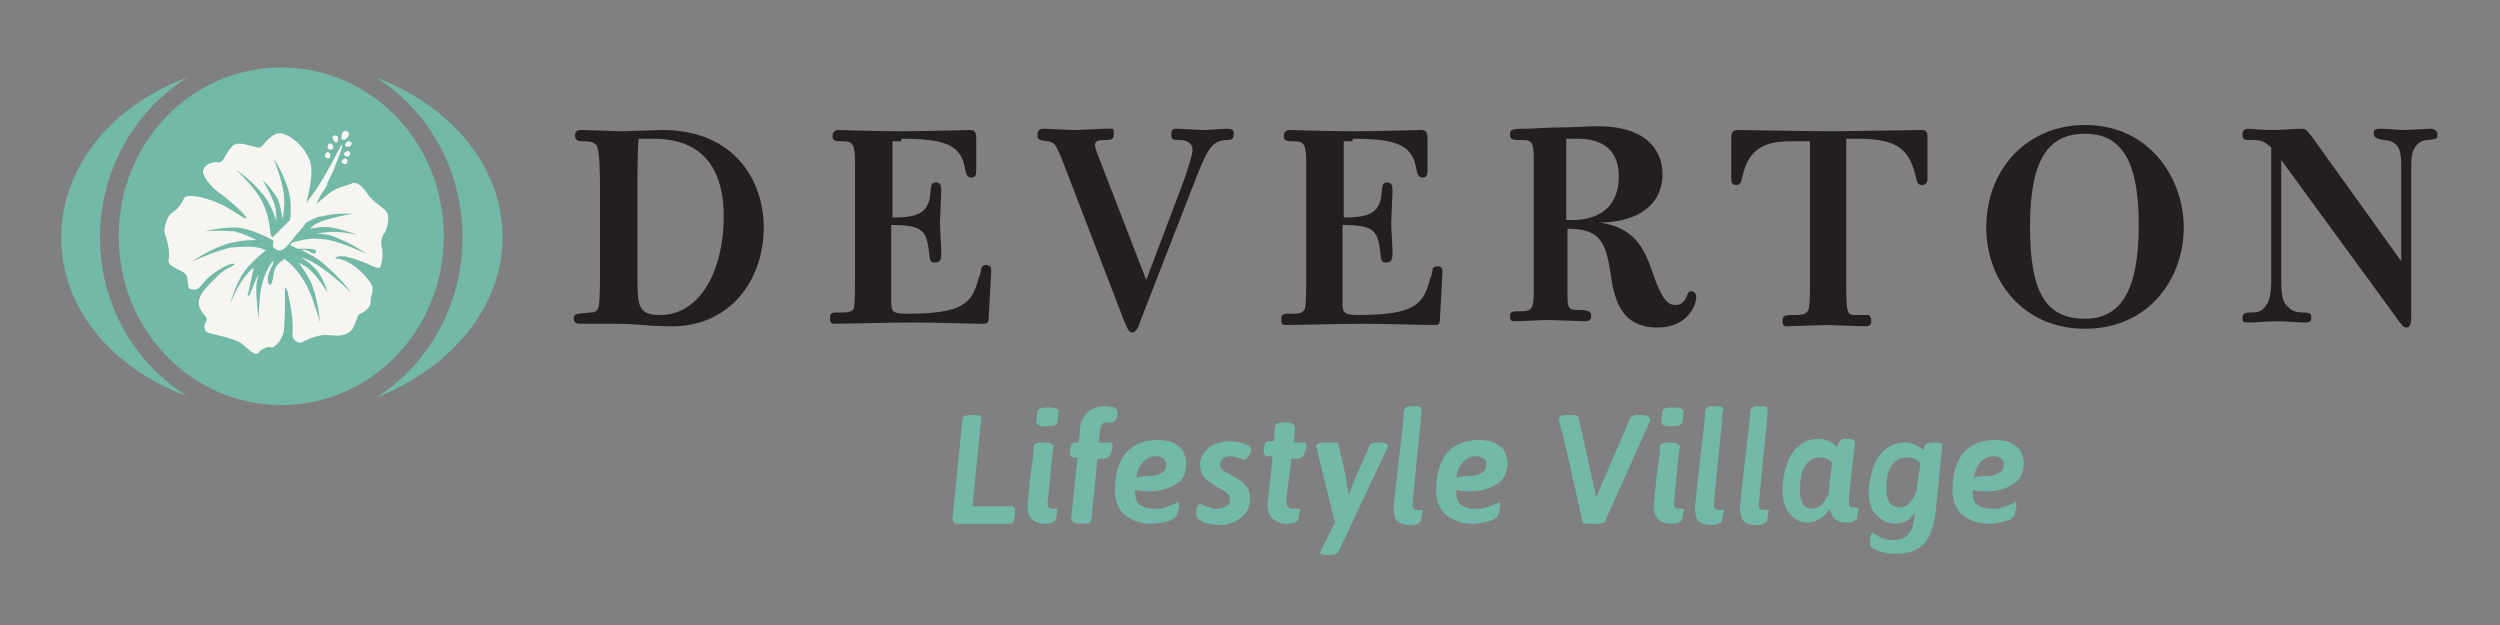 <?xml version="1.0" encoding="utf-8"?>
<!-- Generator: Adobe Illustrator 26.1.0, SVG Export Plug-In . SVG Version: 6.00 Build 0)  -->
<svg version="1.1" id="レイヤー_1" xmlns="http://www.w3.org/2000/svg" xmlns:xlink="http://www.w3.org/1999/xlink" x="0px"
	 y="0px" viewBox="0 0 200 50" style="enable-background:new 0 0 200 50;" xml:space="preserve">
<rect x="0" y="0" width="200" height="50" fill="#808080" stroke="none"/>
<style type="text/css">
	.st0{fill:#231F20;}
	.st1{fill:#73B9A7;}
	.st2{fill:#F7F5F2;}
</style>
<g>
	<path class="st0" d="M185,11c-0.5-0.6-0.5-0.7-0.9-0.7c-0.5,0-1.5,0.1-2.3,0.1c-0.9,0-1.7-0.1-1.9-0.1c-0.3,0-0.5,0.1-0.5,0.5
		s0.2,0.4,0.7,0.4c0.9,0,1,0.1,1.6,0.6v10.6c0,1.2-0.2,1.8-0.4,2c-0.3,0.5-0.6,0.6-1.3,0.6c-0.4,0-0.6,0.1-0.6,0.4
		c0,0.4,0.1,0.4,0.6,0.4s1.3-0.1,2.1-0.1s1.8,0.1,2.2,0.1s0.6,0,0.6-0.4c0-0.3-0.1-0.4-0.6-0.4c-0.6,0-1-0.1-1.4-0.6
		c-0.3-0.3-0.4-0.9-0.4-2v-9.6l9.2,12.6c0.5,0.7,0.6,0.8,0.8,0.8c0.3,0,0.4-0.2,0.4-1.1V13.6c0-0.8,0-1.4,0.3-1.8
		c0.2-0.4,0.6-0.6,1.1-0.6c0.6-0.1,0.7-0.1,0.7-0.4c0-0.4-0.3-0.5-0.6-0.5s-1.7,0.1-2,0.1c-0.6,0-1.3-0.1-1.8-0.1
		c-0.7,0-0.7,0.1-0.7,0.4c0,0.2,0.1,0.4,0.8,0.5c0.3,0,0.8,0.1,1.1,0.5s0.3,1.1,0.3,2v7.2L185,11z M166.8,10.7c3,0,4.3,2.3,4.3,7.3
		s-1.3,7.5-4.3,7.5c-3.2,0-4.4-2.2-4.4-7.4C162.4,12.7,163.9,10.7,166.8,10.7 M166.8,10c-4.6,0-7.9,3.5-7.9,8.2
		c0,4.2,2.9,8.1,7.9,8.1c5.1,0,7.9-4,7.9-8.1C174.7,14.3,172,10,166.8,10 M148.7,11.1c3.3,0,4.1,1,4.6,3.2c0.1,0.4,0.2,0.5,0.5,0.5
		s0.4-0.3,0.4-0.5V11c0-0.5-0.1-0.6-0.5-0.6c-0.8,0-5.9,0.1-7.1,0.1c-1.7,0-7.1-0.1-7.6-0.1c-0.3,0-0.5,0.1-0.5,0.6s0,2.7,0,3.2
		c0,0.3,0,0.6,0.4,0.6c0.3,0,0.4-0.2,0.5-0.7c0.5-2.3,1.9-2.8,3.9-2.8h1.5v11c0,0.9,0,2-0.1,2.4c-0.1,0.3-0.3,0.5-1,0.5
		c-0.9,0-1.1,0-1.1,0.5c0,0.4,0.2,0.4,0.4,0.4c0.5,0,2.7-0.1,3.2-0.1c0.4,0,2.5,0.1,3,0.1c0.4,0,0.5-0.1,0.5-0.5
		c0-0.2-0.1-0.3-0.2-0.4c-0.1,0-0.8,0-1,0c-0.7,0-0.8,0-0.8-2.4V11.1H148.7z M125.3,11.1c0.2,0,0.5,0,0.9,0c1.5,0,3.3,0.5,3.3,3
		c0,2.8-2,3.5-3.7,3.5h-0.5V11.1z M125.3,18.3c2.4,0,3.1,0.7,3.5,3.3c0.3,2.1,0.7,4.6,3.8,4.6c2.5,0,3.1-1.9,3.1-2.4
		c0-0.2-0.1-0.5-0.4-0.5c-0.2,0-0.2,0-0.4,0.5c-0.2,0.4-0.5,0.6-0.8,0.6c-0.6,0-1.1-0.2-2-2.9c-0.7-2-1.6-3.3-4.1-3.7
		c2.4,0,5-1,5-3.9c0-1.3-0.7-3.8-5.2-3.8c-0.7,0-2.3,0.1-3.3,0.1c-0.7,0-1.8,0.1-2.7,0.1c-0.8,0-1,0.1-1,0.4c0,0.4,0.1,0.5,0.7,0.5
		c1,0,1.2,0,1.2,1.5v10.7c0,1.3-0.2,1.5-1,1.5c-0.7,0-0.9,0-0.9,0.4s0.1,0.4,0.6,0.4c0.3,0,1.8-0.1,2.6-0.1c0.4,0,2.4,0.1,2.8,0.1
		c0.3,0,0.5-0.1,0.5-0.4c0-0.4-0.3-0.5-0.9-0.5c-1,0-1-0.1-1-1.5v-5H125.3z M108.2,11.1c3.3,0,4.8,0.4,5.1,2.4
		c0.1,0.6,0.3,0.7,0.5,0.7c0.4,0,0.4-0.3,0.4-0.7v-2.3c0-0.7-0.1-0.8-0.6-0.8s-3.3,0.1-5.3,0.1c-2.4,0-4.6-0.1-5.1-0.1
		c-0.1,0-0.5,0-0.5,0.5c0,0.4,0.3,0.4,0.8,0.4c0.9,0,1,0.3,1,1.9v9.2c0,0.5,0,1.9-0.1,2.3c-0.2,0.4-0.5,0.4-1.4,0.4
		c-0.4,0-0.5,0.1-0.5,0.5s0.2,0.4,0.4,0.4c1,0,4.2-0.1,6.4-0.1c1.5,0,4.4,0.1,5.3,0.1c0.5,0,0.6,0,0.6-0.6l0.2-3.6
		c0-0.2,0-0.5-0.4-0.5c-0.2,0-0.4,0.1-0.4,0.3c0,0.1-0.1,0.6-0.2,0.7c-0.5,2.1-1.3,2.9-5.8,2.9c-1.3,0-1.2-0.3-1.2-1.5V18
		c2.4,0,2.8,0.4,3,2c0.1,0.9,0.1,1,0.5,1c0.3,0,0.5-0.1,0.5-0.7c0-0.9-0.1-1.7-0.1-2.5c0-0.4,0.1-2.1,0.1-2.6s-0.2-0.6-0.4-0.6
		c-0.4,0-0.4,0.1-0.5,1.1c-0.2,1.4-1.1,1.7-3,1.7v-6.1h0.7V11.1z M91.7,22.4l-3.6-9.3c-0.1-0.3-0.5-1.2-0.5-1.5
		c0-0.4,0.4-0.4,0.9-0.4c0.6,0,0.6-0.2,0.6-0.5c0-0.5,0-0.4-0.7-0.4c-0.5,0-1.9,0.1-2.5,0.1s-2-0.1-2.4-0.1c-0.3,0-0.5,0.1-0.5,0.5
		c0,0.3,0,0.4,0.8,0.5c0.6,0.1,0.6,0.2,1.1,1.3l5,13c0.3,0.7,0.4,1,0.7,1s0.5-0.5,0.7-1.1l4.4-11.3c0.9-2.3,1.3-2.9,2.3-3
		c0.5,0,0.7,0,0.7-0.5c0-0.3-0.1-0.4-0.6-0.4c-0.4,0-1.4,0.1-1.8,0.1s-1.7-0.1-2.2-0.1c-0.2,0-0.4,0-0.4,0.5c0,0.3,0.1,0.4,0.6,0.4
		c0.4,0,1.1,0.1,1.1,0.8c0,0.4-0.3,1.2-0.6,2.2L91.7,22.4z M72.1,11.1c3.3,0,4.8,0.4,5.1,2.4c0.1,0.6,0.3,0.7,0.5,0.7
		c0.4,0,0.4-0.3,0.4-0.7v-2.3c0-0.7-0.1-0.8-0.6-0.8s-3.3,0.1-5.3,0.1c-2.4,0-4.6-0.1-5.1-0.1c-0.1,0-0.5,0-0.5,0.5
		c0,0.4,0.3,0.4,0.8,0.4c0.9,0,1,0.3,1,1.9v9.2c0,0.5,0,1.9-0.1,2.3C68.1,25,67.8,25,66.9,25c-0.4,0-0.5,0.1-0.5,0.5
		s0.2,0.4,0.4,0.4c1,0,4.2-0.1,6.4-0.1c1.5,0,4.4,0.1,5.3,0.1c0.5,0,0.6,0,0.6-0.6l0.2-3.6c0-0.2,0-0.5-0.4-0.5
		c-0.2,0-0.4,0.1-0.4,0.3c0,0.1-0.1,0.6-0.2,0.7c-0.5,2.1-1.3,2.9-5.8,2.9c-1.3,0-1.2-0.3-1.2-1.5V18c2.4,0,2.8,0.4,3,2
		c0.1,0.9,0.1,1,0.5,1c0.3,0,0.5-0.1,0.5-0.7c0-0.9-0.1-1.7-0.1-2.5c0-0.4,0.1-2.1,0.1-2.6s-0.2-0.6-0.4-0.6c-0.4,0-0.4,0.1-0.5,1.1
		c-0.2,1.4-1.1,1.7-3,1.7v-6.1h0.7V11.1z M51,14.4c0-0.6,0-2.8,0.1-3.3c0.3,0,0.7,0,1.2,0c4.6,0,5.6,3.3,5.6,6.2
		c0,4.2-1.8,7.9-5.1,7.9c-1.8,0-1.8-0.8-1.8-3.1V14.4z M48,21.7c0,0.9,0,2.1-0.1,2.8c-0.1,0.4-0.3,0.5-0.7,0.5
		c-1.1,0.1-1.3,0.1-1.3,0.5s0.4,0.4,0.5,0.4c0.2,0,0.7,0,1.3,0s1.1,0,1.3,0c0.3,0,1.3,0,2.4,0.1c1,0.1,2,0.1,2.4,0.1
		c4.6,0,7.3-3.7,7.3-7.9c0-3.8-2.4-7.8-8.1-7.8c-0.5,0-2.8,0.1-3.3,0.1s-2.7-0.1-3.2-0.1c-0.1,0-0.5,0-0.5,0.4s0.2,0.5,0.6,0.5
		c0.7,0,0.9,0.1,1.1,0.3C48,11.9,48,14.4,48,15V21.7z"/>
	<path class="st1" d="M157.9,38.2c0.2-1.1,0.8-1.7,1.6-1.7c0.3,0,0.5,0.1,0.6,0.2c0.2,0.1,0.2,0.3,0.2,0.5c0,0.3-0.2,0.6-0.5,0.7
		c-0.4,0.2-0.8,0.2-1.3,0.2L157.9,38.2L157.9,38.2z M161.9,37c0-0.3-0.1-0.5-0.2-0.8c-0.1-0.3-0.4-0.5-0.7-0.7s-0.8-0.3-1.4-0.3
		c-1,0-1.9,0.3-2.5,1s-0.9,1.7-0.9,3c0,0.9,0.3,1.6,0.8,2s1.2,0.7,2.1,0.7c0.4,0,0.9-0.1,1.3-0.2c0.5-0.1,0.7-0.3,0.8-0.6
		c0-0.1,0-0.2,0.1-0.4c0-0.2,0-0.3,0-0.4c0-0.1,0-0.1,0-0.1s0,0-0.1,0c0,0-0.1,0-0.2,0.1c-0.3,0.1-0.5,0.2-0.8,0.3s-0.5,0.1-0.9,0.1
		c-0.5,0-0.8-0.1-1.1-0.3s-0.4-0.6-0.4-1.2c0.4,0.1,0.8,0.1,1.2,0.1c0.8,0,1.5-0.2,2.1-0.6C161.6,38.4,161.9,37.8,161.9,37
		 M153.5,37.9l-0.2,1.5c-0.2,0.4-0.4,0.7-0.6,0.9c-0.2,0.2-0.5,0.3-0.7,0.3c-0.7,0-1.1-0.5-1.1-1.4c0-0.8,0.1-1.4,0.4-1.9
		c0.3-0.5,0.7-0.7,1.3-0.7c0.3,0,0.7,0.1,1,0.4C153.6,37.2,153.6,37.5,153.5,37.9 M154.7,35.4h-0.1c-0.2,0-0.4,0.1-0.5,0.1
		c-0.1,0.1-0.2,0.2-0.2,0.5c-0.5-0.4-1-0.6-1.5-0.6c-0.6,0-1.1,0.2-1.5,0.5s-0.8,0.8-1,1.4c-0.2,0.6-0.4,1.3-0.4,2
		c0,0.9,0.2,1.5,0.6,1.9c0.4,0.4,0.9,0.7,1.5,0.7c0.3,0,0.6-0.1,0.9-0.2c0.3-0.2,0.5-0.4,0.7-0.7v0.1c-0.1,0.7-0.2,1.3-0.5,1.6
		c-0.3,0.4-0.7,0.5-1.2,0.5c-0.3,0-0.6,0-0.8-0.1s-0.5-0.2-0.6-0.3c-0.2-0.1-0.3-0.2-0.3-0.2c-0.1,0-0.2,0.3-0.2,0.9
		c0,0.2,0.1,0.3,0.3,0.4c0.2,0.1,0.5,0.2,0.8,0.3s0.7,0.1,1.1,0.1c0.9,0,1.7-0.3,2.2-0.9c0.5-0.6,0.8-1.6,0.9-2.9l0.5-5
		C155.3,35.5,155.1,35.4,154.7,35.4 M146.5,37.6l-0.1,0.7l-0.1,1.2c-0.2,0.4-0.4,0.7-0.6,0.9s-0.5,0.3-0.7,0.3c-0.7,0-1-0.5-1-1.5
		c0-0.8,0.1-1.5,0.4-1.9c0.3-0.5,0.7-0.7,1.2-0.7c0.3,0,0.7,0.1,1,0.4C146.6,37.2,146.5,37.4,146.5,37.6 M148.6,40.6h-0.1
		c-0.1,0-0.1,0-0.2,0c-0.1,0-0.2,0-0.3-0.1s-0.1-0.2-0.1-0.4c0-0.1,0.1-1.4,0.4-3.8l0.1-0.9c0-0.2-0.2-0.3-0.6-0.3h-0.1
		c-0.2,0-0.3,0-0.4,0.1c-0.1,0-0.1,0.1-0.2,0.2c0,0.1-0.1,0.2-0.1,0.4c-0.2-0.2-0.4-0.3-0.6-0.5c-0.3-0.1-0.6-0.2-0.9-0.2
		c-0.6,0-1.1,0.2-1.5,0.5s-0.8,0.8-1,1.4c-0.2,0.6-0.4,1.3-0.4,2.1c0,0.9,0.2,1.6,0.6,2c0.4,0.5,0.9,0.7,1.4,0.7
		c0.4,0,0.7-0.1,1-0.3s0.6-0.5,0.8-0.8c0.1,0.7,0.5,1.1,1.3,1.1c0.2,0,0.4,0,0.6-0.1c0.2-0.1,0.3-0.2,0.3-0.4c0-0.3,0.1-0.5,0.1-0.6
		C148.7,40.7,148.6,40.6,148.6,40.6 M141,32.5h-0.4c-0.2,0-0.3,0-0.4,0.1c-0.1,0.1-0.2,0.1-0.2,0.3v0.4c-0.1,1.1-0.3,2.6-0.5,4.4
		c-0.2,1.8-0.3,2.7-0.3,2.9c0,0.5,0.1,0.9,0.3,1.1c0.2,0.2,0.6,0.3,1,0.3c0.2,0,0.4,0,0.6-0.1c0.2-0.1,0.3-0.2,0.3-0.4
		c0-0.3,0.1-0.5,0.1-0.6v-0.1c0,0,0,0-0.1,0h-0.1c-0.1,0-0.1,0-0.2,0c-0.1,0-0.2,0-0.3-0.1s-0.1-0.2-0.1-0.3s0.1-1.1,0.3-3.2
		c0.2-2.1,0.4-3.5,0.4-4.2C141.5,32.6,141.3,32.5,141,32.5 M137.4,32.5H137c-0.2,0-0.3,0-0.4,0.1c-0.1,0.1-0.2,0.1-0.2,0.3v0.4
		c-0.1,1.1-0.3,2.6-0.5,4.4c-0.2,1.8-0.3,2.7-0.3,2.9c0,0.5,0.1,0.9,0.3,1.1c0.2,0.2,0.6,0.3,1,0.3c0.2,0,0.4,0,0.6-0.1
		c0.2-0.1,0.3-0.2,0.3-0.4c0-0.3,0.1-0.5,0.1-0.6v-0.1c0,0,0,0-0.1,0h-0.1c-0.1,0-0.1,0-0.2,0c-0.1,0-0.2,0-0.3-0.1
		s-0.1-0.2-0.1-0.3s0.1-1.1,0.3-3.2c0.2-2.1,0.4-3.5,0.4-4.2C138,32.6,137.8,32.5,137.4,32.5 M133.7,35.4h-0.2
		c-0.4,0-0.7,0.1-0.7,0.3c0,0.5-0.1,1.3-0.3,2.6c-0.1,1.3-0.2,2-0.2,2.2c0,0.9,0.5,1.4,1.4,1.4c0.2,0,0.4,0,0.6-0.1
		c0.2-0.1,0.3-0.2,0.3-0.4s0.1-0.5,0.1-0.6v-0.1c0,0,0,0-0.1,0h-0.1c-0.1,0-0.1,0-0.2,0c-0.1,0-0.2,0-0.3-0.1s-0.1-0.2-0.1-0.3
		s0.1-0.8,0.2-2c0.1-1.2,0.2-2.1,0.3-2.6C134.3,35.5,134.1,35.4,133.7,35.4 M134,32.6h-0.3c-0.4,0-0.7,0.1-0.7,0.3l-0.1,0.9
		c0,0.1,0.1,0.2,0.2,0.2c0.1,0.1,0.3,0.1,0.5,0.1h0.3c0.4,0,0.6-0.1,0.7-0.3l0.1-0.9C134.6,32.7,134.4,32.6,134,32.6 M131.3,33.2
		H131c-0.2,0-0.3,0-0.4,0.1c-0.1,0-0.2,0.1-0.2,0.2l-2.5,5.8l-0.2,0.5l0,0l-0.1-0.5l-1.3-5.8c0-0.2-0.2-0.3-0.6-0.3h-0.3
		c-0.5,0-0.7,0.1-0.7,0.3c0,0,0.1,0.5,0.4,1.6c0.2,0.8,0.7,3,1.5,6.6c0,0.2,0.2,0.2,0.6,0.2h0.6c0.4,0,0.6-0.1,0.6-0.2l3.6-8
		c0-0.1,0-0.1,0-0.2C131.9,33.3,131.7,33.2,131.3,33.2 M116.5,38.2c0.2-1.1,0.8-1.7,1.6-1.7c0.3,0,0.5,0.1,0.6,0.2
		c0.2,0.1,0.2,0.3,0.2,0.5c0,0.3-0.2,0.6-0.5,0.7c-0.4,0.2-0.8,0.2-1.3,0.2L116.5,38.2L116.5,38.2z M120.6,37c0-0.3-0.1-0.5-0.2-0.8
		s-0.4-0.5-0.7-0.7c-0.3-0.2-0.8-0.3-1.4-0.3c-1,0-1.9,0.3-2.5,1s-0.9,1.7-0.9,3c0,0.9,0.3,1.6,0.8,2s1.2,0.7,2.1,0.7
		c0.4,0,0.9-0.1,1.3-0.2c0.4-0.1,0.7-0.3,0.8-0.6c0-0.1,0-0.2,0.1-0.4c0-0.2,0-0.3,0-0.4c0-0.1,0-0.1,0-0.1s0,0-0.1,0
		c0,0-0.1,0-0.2,0.1c-0.3,0.1-0.5,0.2-0.8,0.3s-0.5,0.1-0.9,0.1c-0.5,0-0.8-0.1-1.1-0.3c-0.3-0.2-0.4-0.6-0.4-1.2
		c0.4,0.1,0.8,0.1,1.2,0.1c0.8,0,1.5-0.2,2.1-0.6C120.3,38.4,120.6,37.8,120.6,37 M113.3,32.5h-0.4c-0.2,0-0.3,0-0.4,0.1
		s-0.2,0.1-0.2,0.3v0.4c-0.1,1.1-0.3,2.6-0.5,4.4c-0.2,1.8-0.3,2.7-0.3,2.9c0,0.5,0.1,0.9,0.3,1.1c0.2,0.2,0.6,0.3,1,0.3
		c0.2,0,0.4,0,0.6-0.1s0.3-0.2,0.3-0.4c0-0.3,0.1-0.5,0.1-0.6v-0.1c0,0,0,0-0.1,0h-0.1c0,0-0.1,0-0.2,0s-0.2,0-0.3-0.1
		c-0.1-0.1-0.1-0.2-0.1-0.3s0.1-1.1,0.3-3.2c0.2-2.1,0.4-3.5,0.4-4.2C113.8,32.6,113.7,32.5,113.3,32.5 M110.4,35.4h-0.2
		c-0.4,0-0.6,0.1-0.6,0.2l-1.2,2.7c-0.2,0.4-0.3,0.9-0.5,1.3l0,0c-0.1-0.6-0.2-1-0.2-1.3l-0.6-2.7c0-0.2-0.2-0.2-0.6-0.2H106
		c-0.5,0-0.7,0.1-0.7,0.3c0,0,0.5,2.1,1.5,6.1l-1.1,2.2c0,0.1-0.1,0.2-0.1,0.2c0,0.1,0.2,0.2,0.6,0.2h0.2c0.4,0,0.6-0.1,0.7-0.3
		l3.9-8.3c0-0.1,0-0.1,0-0.2S110.8,35.4,110.4,35.4 M102.9,33.8h-0.2c-0.4,0-0.7,0.1-0.7,0.3l-0.1,1.2h-0.4c-0.3,0-0.4,0.3-0.4,0.8
		c0,0.1,0,0.2,0.1,0.3c0,0.1,0.1,0.1,0.2,0.1h0.4c0,0.4-0.1,1.1-0.2,2.1s-0.2,1.6-0.2,1.7c0,0.5,0.1,0.9,0.4,1.2
		c0.3,0.2,0.6,0.4,1.1,0.4c0.2,0,0.5,0,0.7-0.1s0.3-0.2,0.3-0.4c0-0.3,0.1-0.5,0.1-0.6s0-0.1-0.1-0.1c0,0-0.1,0-0.2,0s-0.2,0-0.3,0
		c-0.3,0-0.5-0.2-0.5-0.5c0-0.4,0.1-1,0.2-1.8s0.2-1.4,0.2-1.7h0.5c0.2,0,0.4-0.1,0.5-0.3s0.2-0.4,0.2-0.7c0-0.1,0-0.2,0-0.2
		s-0.1-0.1-0.2-0.1h-0.8l0.1-1.2C103.5,33.9,103.3,33.8,102.9,33.8 M98.4,35.3c-0.7,0-1.3,0.2-1.7,0.5c-0.4,0.4-0.7,0.8-0.7,1.4
		c0,0.3,0.1,0.6,0.2,0.8s0.3,0.4,0.5,0.5s0.4,0.3,0.7,0.5c0.3,0.1,0.4,0.2,0.6,0.3c0.1,0.1,0.2,0.2,0.3,0.3c0.1,0.1,0.1,0.2,0.1,0.4
		s-0.1,0.4-0.3,0.5c-0.2,0.1-0.4,0.2-0.7,0.2c-0.2,0-0.5,0-0.6-0.1c-0.2-0.1-0.4-0.1-0.6-0.2c-0.1-0.1-0.2-0.1-0.2-0.1
		c-0.1,0-0.1,0.1-0.2,0.2c-0.1,0.1-0.1,0.4-0.1,0.7c0,0.2,0.2,0.4,0.6,0.6c0.4,0.1,0.8,0.2,1.2,0.2c0.7,0,1.3-0.2,1.8-0.6
		c0.5-0.4,0.7-0.9,0.7-1.5c0-0.5-0.1-0.8-0.4-1.1c-0.2-0.3-0.6-0.5-1.1-0.8c-0.3-0.2-0.6-0.3-0.7-0.4c-0.1-0.1-0.2-0.2-0.2-0.4
		s0.1-0.4,0.2-0.5s0.4-0.2,0.6-0.2c0.3,0,0.5,0.1,0.9,0.2c0.1,0,0.2,0.1,0.2,0.1c0.1,0,0.2-0.1,0.4-0.3c0.1-0.2,0.2-0.4,0.2-0.5
		c0-0.2-0.2-0.4-0.5-0.5C99.2,35.4,98.8,35.3,98.4,35.3 M90.9,38.2c0.2-1.1,0.8-1.7,1.6-1.7c0.3,0,0.5,0.1,0.6,0.2s0.2,0.3,0.2,0.5
		c0,0.3-0.2,0.6-0.5,0.7c-0.4,0.2-0.8,0.2-1.3,0.2L90.9,38.2L90.9,38.2z M94.9,37c0-0.3-0.1-0.5-0.2-0.8s-0.4-0.5-0.7-0.7
		c-0.3-0.2-0.8-0.3-1.4-0.3c-1,0-1.9,0.3-2.5,1s-0.9,1.7-0.9,3c0,0.9,0.3,1.6,0.8,2s1.2,0.7,2.1,0.7c0.4,0,0.9-0.1,1.3-0.2
		c0.4-0.1,0.7-0.3,0.8-0.6c0-0.1,0-0.2,0.1-0.4s0-0.3,0-0.4c0-0.1,0-0.1,0-0.1s0,0-0.1,0c0,0-0.1,0-0.2,0.1
		c-0.3,0.1-0.5,0.2-0.8,0.3s-0.5,0.1-0.9,0.1c-0.5,0-0.8-0.1-1.1-0.3c-0.3-0.2-0.4-0.6-0.4-1.2c0.4,0.1,0.8,0.1,1.2,0.1
		c0.8,0,1.5-0.2,2.1-0.6C94.7,38.4,94.9,37.8,94.9,37 M88.3,32.5c-0.5,0-1,0.2-1.3,0.5s-0.6,0.8-0.6,1.4l-0.1,1H86
		c-0.2,0-0.3,0.1-0.3,0.2c-0.1,0.2-0.1,0.4-0.1,0.6c0,0.3,0.1,0.4,0.3,0.4h0.3l-0.5,4.9c0,0.1,0.1,0.2,0.2,0.3s0.3,0.1,0.5,0.1h0.2
		c0.4,0,0.7-0.1,0.7-0.3l0.5-4.9h0.5c0.2,0,0.4-0.1,0.5-0.3S89,36,89,35.7c0-0.1,0-0.2,0-0.2s-0.1-0.1-0.2-0.1h-0.9l0.1-1
		c0-0.2,0.1-0.4,0.2-0.5s0.2-0.1,0.4-0.1c0.1,0,0.2,0,0.3,0c0.1,0,0.1,0,0.1,0c0.1,0,0.2-0.1,0.3-0.3c0.1-0.2,0.1-0.4,0.1-0.5
		C89.4,32.6,89,32.5,88.3,32.5 M83.6,35.4h-0.2c-0.4,0-0.7,0.1-0.7,0.3c0,0.5-0.1,1.3-0.3,2.6c-0.1,1.3-0.2,2-0.2,2.2
		c0,0.9,0.5,1.4,1.4,1.4c0.2,0,0.4,0,0.6-0.1s0.3-0.2,0.3-0.4s0.1-0.5,0.1-0.6v-0.1c0,0,0,0-0.1,0h-0.1c-0.1,0-0.1,0-0.2,0
		s-0.2,0-0.3-0.1c-0.1-0.1-0.1-0.2-0.1-0.3s0.1-0.8,0.2-2s0.2-2.1,0.3-2.6C84.2,35.5,84,35.4,83.6,35.4 M84,32.6h-0.3
		c-0.4,0-0.7,0.1-0.7,0.3l-0.1,0.9c0,0.1,0.1,0.2,0.2,0.2c0.1,0.1,0.3,0.1,0.5,0.1h0.3c0.4,0,0.6-0.1,0.7-0.3l0.1-0.9
		C84.6,32.7,84.4,32.6,84,32.6 M78,33.2h-0.3c-0.4,0-0.7,0.1-0.7,0.3l-0.8,8c0,0.1,0,0.2,0.1,0.3s0.2,0.1,0.3,0.1h4.2
		c0.2,0,0.3-0.1,0.3-0.3c0.1-0.2,0.1-0.4,0.1-0.7s-0.1-0.4-0.3-0.4h-3.1l0.7-7C78.6,33.3,78.4,33.2,78,33.2"/>
	<path class="st1" d="M15,6.2C9,8.4,4.9,13.3,4.9,19S9,29.5,15,31.7c-4.2-2.6-7-7.3-7-12.7S10.8,8.8,15,6.2 M40.2,19
		c0-5.7-4.1-10.5-10.1-12.8C34.2,8.8,37,13.5,37,19s-2.8,10.2-6.9,12.8C36,29.5,40.2,24.6,40.2,19"/>
	<path class="st1" d="M22.5,32.4c7.2,0,13-6,13-13.5s-5.8-13.5-13-13.5s-13,6-13,13.5S15.3,32.4,22.5,32.4"/>
	<path class="st2" d="M26.3,12.2c-0.2-0.1-0.3,0.1-0.3,0.3s0.4,0.2,0.4,0.1C26.4,12.6,26.5,12.3,26.3,12.2 M26.5,11.5
		c-0.2-0.1-0.3,0.1-0.3,0.3s0.4,0.2,0.4,0.1C26.7,11.9,26.7,11.6,26.5,11.5 M27,11.4c0,0,0.1-0.4,0-0.5c-0.2-0.1-0.4-0.1-0.4,0.1
		C26.6,11.2,26.9,11.5,27,11.4 M27.9,10.8c0.1-0.2-0.2-0.4-0.4-0.3c-0.2,0.1-0.2,0.6-0.2,0.6C27.5,11.3,27.8,11.1,27.9,10.8
		 M27.7,13.1c0.1-0.1,0.2-0.3,0-0.4c-0.2-0.1-0.4,0.2-0.4,0.2C27.3,13,27.5,13.2,27.7,13.1 M27.9,12.5c0.1-0.1,0.2-0.3,0-0.4
		c-0.2-0.1-0.4,0.2-0.4,0.2C27.5,12.4,27.7,12.6,27.9,12.5 M28.1,11.6c0.1-0.1,0-0.3-0.2-0.3s-0.3,0.3-0.3,0.3
		C27.6,11.8,28,11.8,28.1,11.6 M29.3,20.3c0,0-1.9-0.9-3-1.1s-1.8-0.1-2.5,0.1c-0.2,0-0.3,0.1-0.4,0.1c-0.1,0.1-0.1,0.1-0.2,0.2
		c0.2,0.1,0.4,0.2,0.6,0.3c0.2,0,0.4,0,0.7,0c0.2,0,0.5,0,0.7,0.1c0.1,0,0.1,0.2,0.1,0.2c-0.1,0.1-0.3,0.1-0.4,0
		C24.6,20,24.4,20,24.2,20h-0.1c0.6,0.3,1.4,0.7,1.9,1.2c1.2,1,2.1,2.2,2.1,2.2s-1.7-1.6-2.7-2.2c-0.5-0.3-0.9-0.5-1.3-0.6
		c0.5,0.3,1,0.7,1.3,1.1c0.6,0.8,0.8,1.7,0.8,1.7s-0.8-1.3-1.4-1.8c-0.3-0.3-0.6-0.4-0.9-0.6c0.4,0.6,0.9,1.3,1.1,1.9
		c0.5,1.4,0.6,2.9,0.6,2.9s-0.6-2.2-1.2-3.2s-1.2-1.6-1.7-1.9v0.1c-0.3,0.1-0.8,0.6-0.8,1.1c-0.1,0.6-0.2,1.1-0.4,0.8
		c-0.2-0.3,0-0.9,0.2-1.3c0.2-0.3,0.2-0.5,0.1-0.5c-0.3,0.4-0.6,1-0.8,1.7c-0.3,1-0.3,2.9-0.3,2.9s-0.2-1.2-0.2-2.5
		c0-0.3,0.1-0.7,0.2-1.1c0,0.1-0.1,0.1-0.1,0.2c-0.5,1-0.5,1.5-0.8,1.6l0.5-2.3c-0.2,0.2-0.4,0.3-0.5,0.5c-0.7,0.7-1.4,2.4-1.4,2.4
		s0.3-1.1,0.9-2.2c0.5-0.9,1.6-1.8,2-2.1c-0.1,0-0.2,0-0.3-0.1c-0.6-0.2-1.4-0.2-2.5-0.1c-1.1,0.2-3.1,1.1-3.1,1.1s1.1-0.8,2.5-1.3
		c0.8-0.3,1.9-0.4,2.6-0.4c-0.4-0.2-0.8-0.4-1.4-0.6c-0.1,0-0.2,0-0.3-0.1h-0.3c-1-0.1-2.1,0-2.1,0s1.1-0.3,2.4-0.3c1.2,0,3,1,3,1
		l0.1,0.1c-0.1,0.2-0.1,0.4,0,0.5c0.5,0.5,0.9,0.2,1.7-0.9c0.3-0.4,0.5-0.5,0.9-1.1c0.4-0.2,0.9-0.5,1.3-0.5
		c1.2-0.3,2.4-0.2,2.4-0.2s-1.8,0.3-2.7,0.7c-0.3,0.1-0.5,0.3-0.7,0.5c0.5-0.1,1.2-0.2,1.7-0.1c1.1,0.2,2.1,0.6,2.1,0.6
		S27,18.4,26,18.6c-0.3,0-0.5,0.1-0.7,0.1c0.6,0,1.3,0.1,1.8,0.4C28.2,19.5,29.3,20.3,29.3,20.3 M23.2,17.6
		c-0.6,0.6-1.1,1.1-1.4,1.4c-0.1-0.1-0.2-0.3-0.2-0.7c-0.1-0.6-0.2-1.4-0.7-2.3c-0.5-1-2-2.4-2-2.4s1.1,0.7,2,1.8
		c0.6,0.6,1,1.6,1.2,2.3c0-0.4,0-0.8-0.1-1.2c-0.2-0.8-1-2.1-1-2.1s0.7,0.6,1.2,1.5c0.2,0.4,0.3,1,0.4,1.6c0.1-0.5,0.2-1.1,0.1-2
		c-0.1-1-0.8-2.8-0.8-2.8s0.7,1,1.1,2.3C23.3,15.8,23.3,17,23.2,17.6 M30.8,16.8c-0.6-0.5-1.2-0.9-1.4-1.3c-0.3-0.4-0.8-1.1-1.3-0.8
		c-0.5,0.2-1.2,0.3-1.8,0.8c-0.3,0.2-0.7,0.6-1,0.8c0.2-0.4,0.4-0.8,0.7-1.2c0.1-0.2,0.2-0.3,0.2-0.5c0.2-0.4,0.4-0.8,0.5-1
		c0.2-0.6,0.5-1.3,0.6-1.6c0.1-0.4,0.1-0.6-0.1-0.2c0,0-1,2-2,3.5c-0.2,0.3-0.5,0.6-0.7,1c0.1-0.5,0.5-1.9,0.4-2.9
		c-0.1-1.4-1.9-3-2.8-2.7c-0.9,0.4-1,1.1-1.4,1.1c-0.5,0-1.8-0.7-2.2,0c-0.5,0.5-0.6,1.2-1,1.2c-0.4-0.1-1,0.1-1.2,0.5
		c-0.3,0.4,0.6,1.5,1.2,1.9s2.1,1.7,2.2,2S18.9,17,18,16.5c-0.9-0.5-3.1-1.2-3.3-0.6c-0.2,0.5-0.6,0.9-0.9,1.1
		c-0.3,0.1-0.8,1.2-0.6,1.7c0.2,0.6,0.4,1.4,0.3,2c-0.2,0.6,0.8,0.8,1.2,1.1c0.5,0.3,0.2,1.2,0.5,1.3c0.3,0.1,0.6,0.2,1.1-0.5
		c0.5-0.7,2.1-1.6,2.4-1.5s-0.6,0.3-1.1,0.8s-1.8,1.6-1.7,2.4s0.8,1,0.6,1.4c-0.3,0.4-0.1,0.8,0.1,0.9s1.9,0.4,2.6,0.8
		c0.6,0.4,1.2,1.2,1.5,0.8s0.9-0.5,1-0.4c0.2,0.1,0.9-0.6,1-1.3c0.1-0.7,0.1-2.4,0.1-3c0-0.5,0-0.7,0.2-0.2c0.2,0.9,0.5,2.2,0.4,3.5
		c0,0.5,0.6,0.7,0.7,0.6c0.2-0.1,1.2-0.6,1.9-0.6c0.7,0,1.3,0.2,1.9-0.2s0.6-1.4,0.9-1.5s0.7-0.4,0.8-0.7c0.1-0.1,0-0.5,0.1-0.7
		s0.1-0.4,0.1-0.7c0-0.3-0.9-1.4-1.6-1.8c-0.4-0.3-0.9-0.5-1.2-0.5c-0.3,0-0.2-0.2,0.3-0.2c0.2,0,0.4,0,0.6,0.1
		c0.5,0.1,1,0.3,1.5,0.5c0.2,0.1,0.4,0.2,0.7,0.3c0.3,0.1,0.4-0.1,0.4-0.3c0.1-0.3,0.1-0.6,0.1-0.9s-0.1-0.5-0.1-0.8
		s0.1-0.6,0.3-0.8C30.8,18.6,31.4,17.3,30.8,16.8"/>
</g>
</svg>
